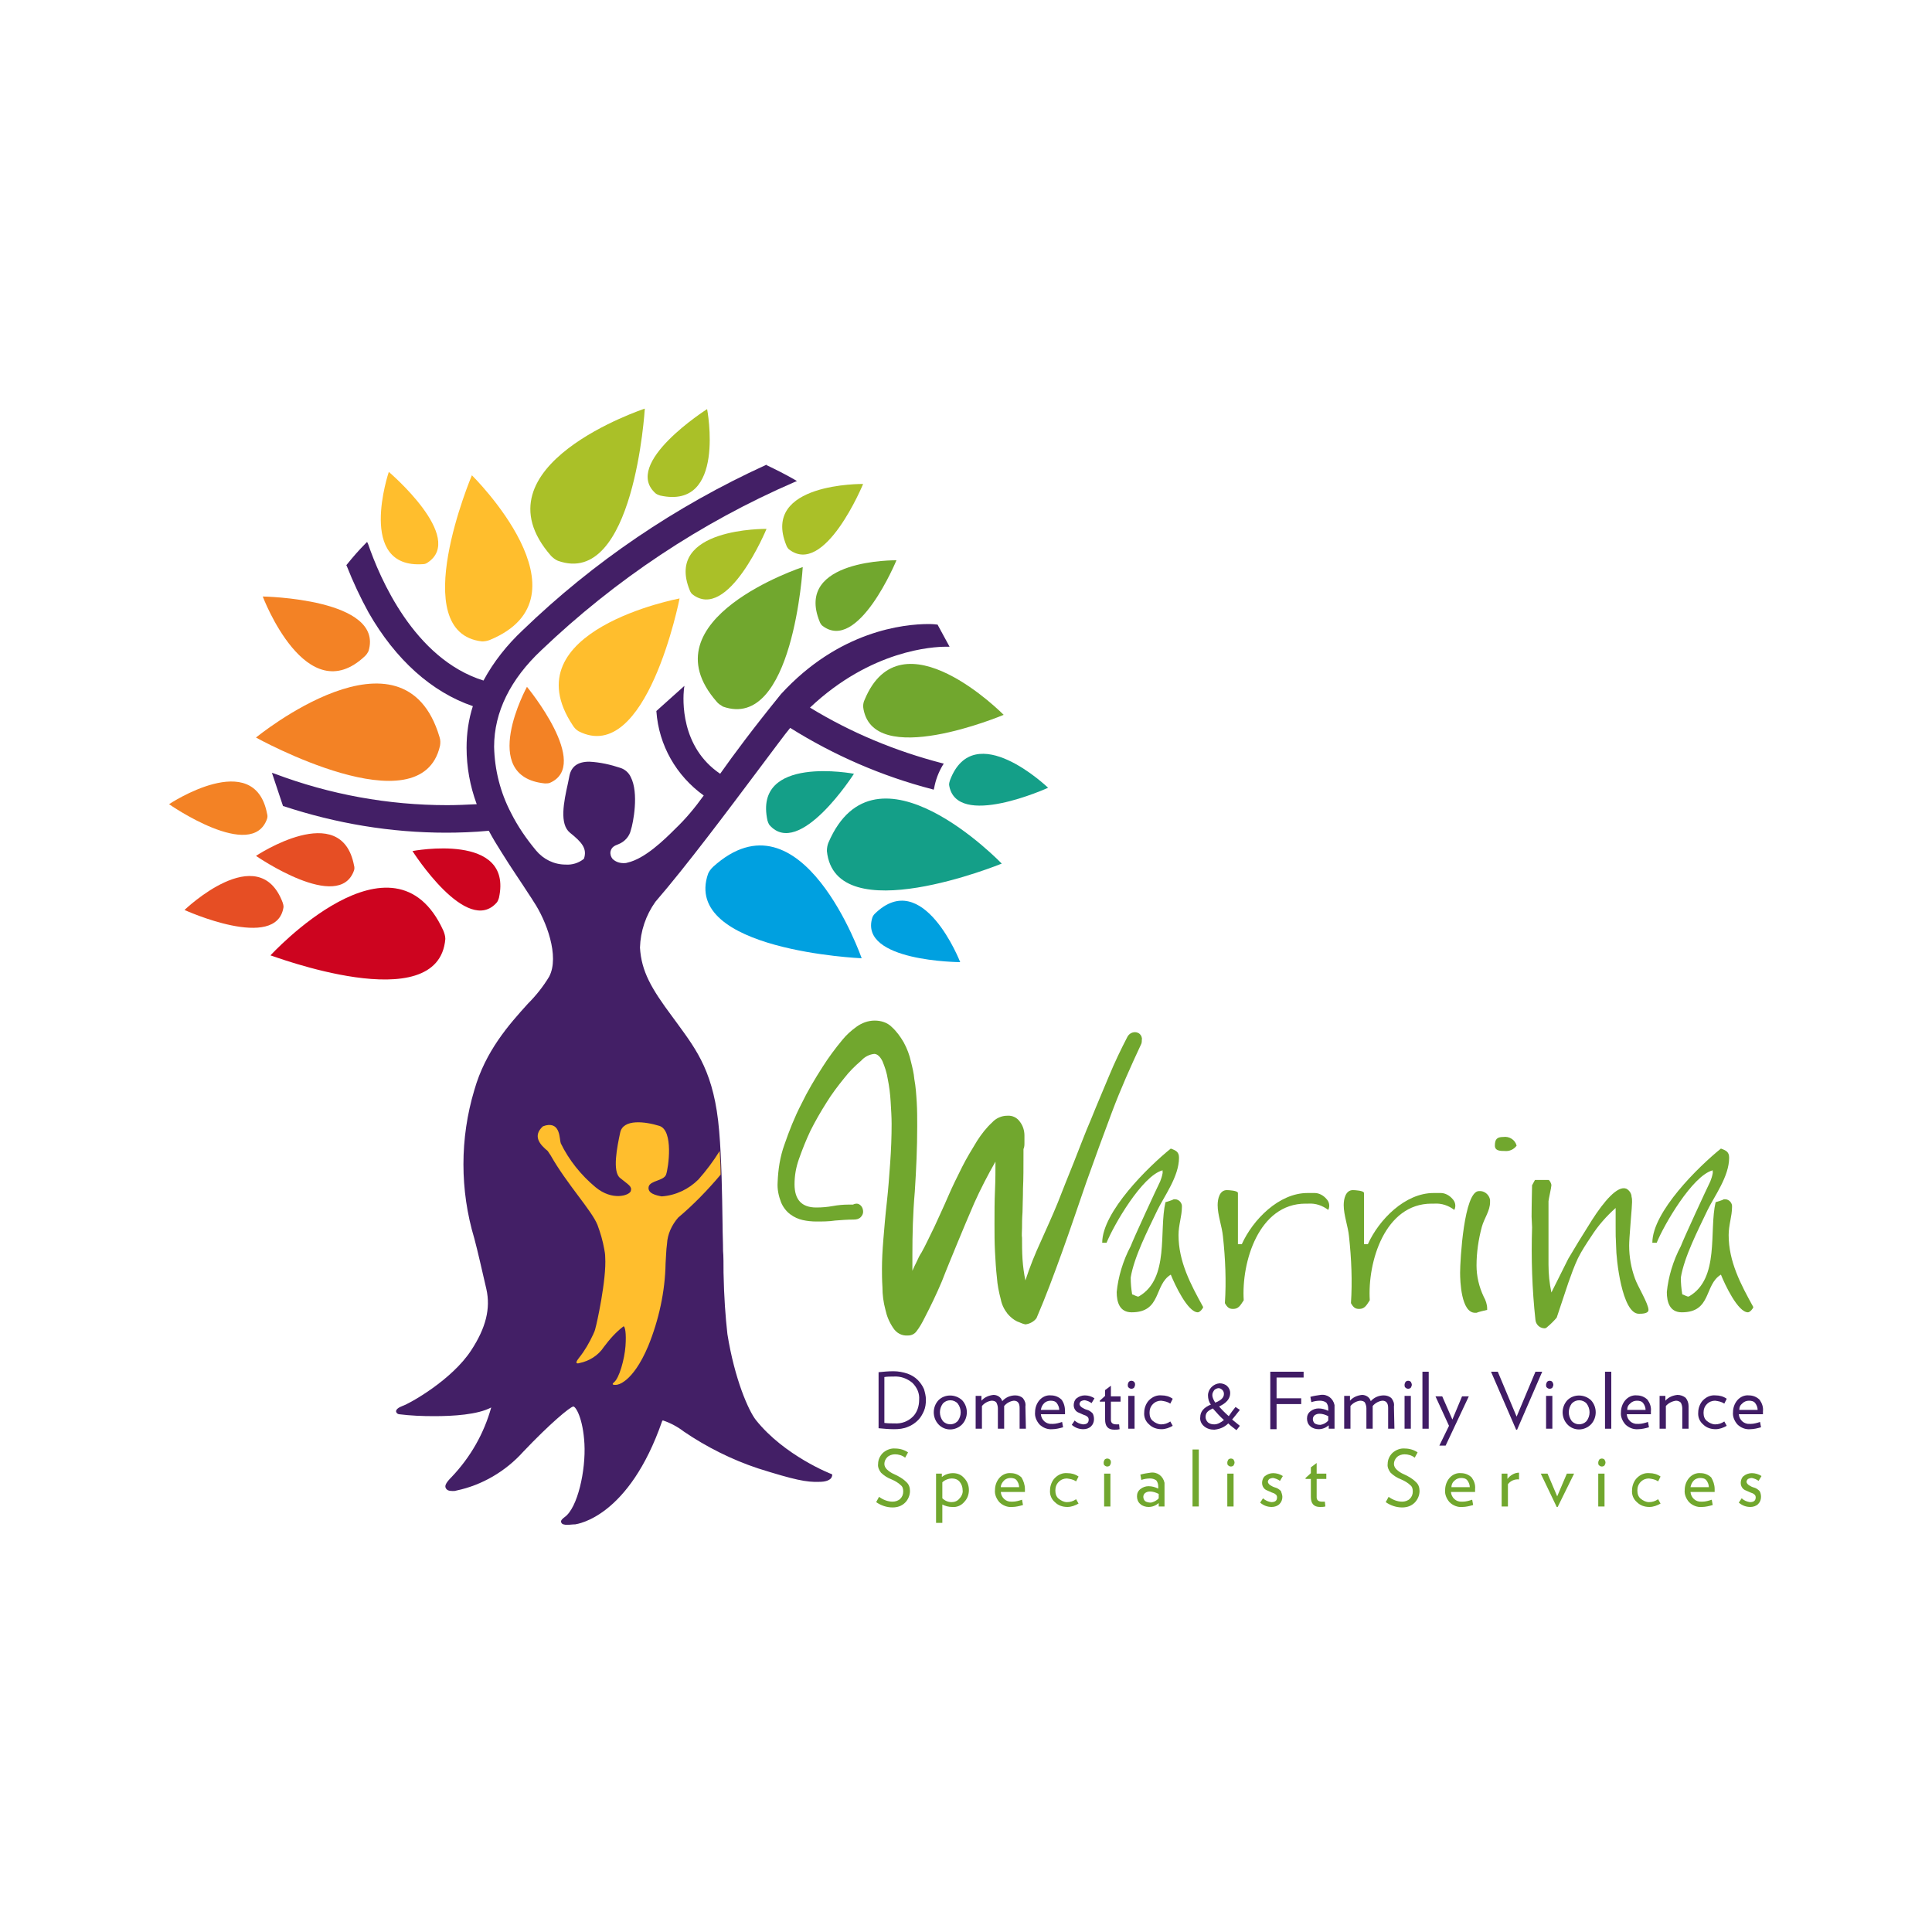 <?xml version="1.0" encoding="utf-8"?>
<!-- Generator: Adobe Illustrator 27.8.0, SVG Export Plug-In . SVG Version: 6.00 Build 0)  -->
<svg version="1.1" id="Layer_1" xmlns="http://www.w3.org/2000/svg" xmlns:xlink="http://www.w3.org/1999/xlink" x="0px" y="0px"
	 viewBox="0 0 400 400" style="enable-background:new 0 0 400 400;" xml:space="preserve">
<style type="text/css">
	.st0{fill:#71A72E;}
	.st1{fill:#401C65;}
	.st2{fill:#FFBE2D;}
	.st3{fill:#F38225;}
	.st4{fill:#149F88;}
	.st5{fill:#E64E24;}
	.st6{fill:#AAC028;}
	.st7{fill:#CD041F;}
	.st8{fill:#00A0E0;}
	.st9{fill:#431F66;}
</style>
<g>
	<g id="b">
		<path id="c" class="st0" d="M177.8,249.3c0.6,0.3,0.9,0.9,0.9,1.6c0,0.4-0.2,0.8-0.5,1.1c-0.4,0.4-0.9,0.5-1.5,0.5
			c-1.3,0-2.5,0.1-3.8,0.2c-1.3,0.2-2.6,0.2-3.9,0.2c-0.9,0-1.9-0.1-2.8-0.3c-0.9-0.2-1.8-0.6-2.6-1.2c-0.8-0.6-1.5-1.5-1.9-2.5
			c-0.5-1.3-0.8-2.7-0.7-4.1c0.1-2.7,0.5-5.3,1.4-7.8c1-2.9,2.1-5.7,3.5-8.4c1.3-2.7,2.8-5.2,4.4-7.7c1.2-1.9,2.6-3.8,4.1-5.6
			c0.8-1,1.8-1.9,2.9-2.7c1.1-0.8,2.4-1.3,3.8-1.3c1.3,0,2.6,0.4,3.5,1.3c1,0.9,1.8,2,2.5,3.2c0.7,1.3,1.2,2.6,1.5,4
			c0.3,1.2,0.6,2.4,0.7,3.6c0.3,1.6,0.4,3.2,0.5,4.8c0.1,1.6,0.1,3.3,0.1,5c0,4.4-0.2,8.9-0.5,13.5c-0.4,4.6-0.5,8.9-0.5,13v3.4
			c0.3-0.7,0.6-1.3,0.9-1.9c0.3-0.7,0.6-1.3,1-1.9c0.9-1.6,1.7-3.4,2.7-5.4c0.9-2,1.9-4.1,2.8-6.2c0.9-2.1,1.9-4.1,2.9-6.1
			c0.9-1.8,2-3.6,3.1-5.4c0.9-1.4,1.9-2.7,3.1-3.8c0.8-0.9,2-1.4,3.1-1.4c1.1-0.1,2.1,0.4,2.7,1.3c0.6,0.8,0.9,1.8,0.9,2.8v1.5
			c0,0.4,0,0.9-0.2,1.3v0.9c0,2.9,0,5.3-0.1,7.3c0,2-0.1,3.6-0.1,4.9c-0.1,1.3-0.1,2.4-0.1,3.2c0,0.8-0.1,1.5,0,2.1
			c0,1.4,0,2.8,0.1,4.4c0.1,1.5,0.3,3,0.6,4.4c0.9-2.8,2-5.5,3.2-8.1c1.2-2.7,2.4-5.3,3.5-8c1-2.6,2.1-5.3,3.3-8.3s2.3-6,3.6-9
			c1.2-3,2.5-6,3.7-8.9c1.2-2.9,2.5-5.6,3.8-8.1c0.3-0.6,0.9-1,1.6-1c0.4,0,0.8,0.2,1,0.4c0.3,0.3,0.5,0.8,0.4,1.2
			c0,0.3,0,0.5-0.1,0.8c-2.2,4.7-4.3,9.4-6.1,14.2c-1.8,4.8-3.6,9.7-5.3,14.5c-1.7,4.9-3.3,9.7-5,14.4c-1.7,4.7-3.4,9.3-5.3,13.7
			c-0.5,0.7-1.4,1.2-2.3,1.3c-0.6-0.1-1.1-0.4-1.7-0.6c-0.8-0.4-1.4-0.9-2-1.6c-0.7-0.9-1.2-1.9-1.4-3c-0.4-1.5-0.7-3-0.8-4.5
			c-0.2-1.7-0.3-3.5-0.4-5.4c-0.1-1.9-0.1-3.8-0.1-5.7c0-2.4,0-4.7,0.1-6.9s0.1-4.3,0.1-6c-1.6,2.8-3.1,5.7-4.4,8.6
			c-1.2,2.8-2.4,5.6-3.5,8.3c-1.1,2.7-2.2,5.3-3.2,7.9c-1.1,2.6-2.3,5.1-3.6,7.6c-0.5,1-1,1.9-1.7,2.8c-0.4,0.5-1,0.8-1.7,0.8
			c-1.3,0.1-2.4-0.5-3.1-1.6c-0.8-1.2-1.3-2.4-1.6-3.8c-0.4-1.5-0.6-3-0.6-4.6c-0.1-1.6-0.1-2.8-0.1-3.8c0-1.8,0.1-3.8,0.3-6.2
			s0.4-4.9,0.7-7.5c0.3-2.7,0.5-5.4,0.7-8.2c0.2-2.8,0.3-5.5,0.3-8.1c0-1.4-0.1-2.9-0.2-4.6c-0.1-1.7-0.3-3.2-0.6-4.7
			c-0.2-1.3-0.6-2.5-1.1-3.7c-0.5-1-1.1-1.5-1.7-1.5c-1,0.1-2,0.6-2.7,1.4c-1.3,1.1-2.5,2.3-3.5,3.6c-1.3,1.6-2.6,3.3-3.7,5.1
			c-1.2,1.9-2.3,3.8-3.3,5.8c-0.9,1.9-1.7,3.9-2.4,5.9c-0.6,1.7-0.9,3.4-0.9,5.2c0,3.2,1.5,4.8,4.5,4.8c1.2,0,2.3-0.1,3.4-0.3
			c1.1-0.2,2.2-0.3,3.2-0.3h1C177.2,249.1,177.6,249.2,177.8,249.3"/>
		<path id="d" class="st0" d="M234.1,258c0.5-1.4,5.4-12,6.1-13.4c0.2-0.5,0.4-1.1,0.5-1.7c0,0,0.1-0.1,0-0.1v-0.3
			c0-0.1,0-0.1,0-0.2c-4.2,1.1-10.1,11.3-11.6,15h-0.9c0-6.4,9.6-15.8,14.2-19.5c1.1,0.4,1.7,0.7,1.7,1.9c0,3.9-3.1,8-4.5,10.9
			c-1.9,4-4.8,9.6-5.5,13.9c0,1.2,0.1,2.3,0.3,3.5c0.3,0,1.1,0.6,1.4,0.4c6.4-3.7,4.1-13.6,5.5-19.5c0.3-0.1,1.4-0.4,1.7-0.6h0.3
			c0.8,0,1.5,0.8,1.4,1.6c0,0,0,0,0,0c0,1.9-0.7,3.7-0.7,5.8c0,5.5,2.5,10.2,5.1,14.9c0,0.3-0.7,1.1-1.1,1.1c-2.1,0-4.8-5.8-5.6-7.8
			c-3.5,2.1-1.9,7.8-8.1,7.8c-2.5,0-3.1-2.1-3.1-4.2C231.5,264.4,232.5,261,234.1,258"/>
		<path id="e" class="st0" d="M253.2,256c-0.2-2.1-1.1-4.4-1.1-6.5c0-1.3,0.4-3.1,1.9-3.1c0.4,0,2.3,0.1,2.3,0.6v10.6h0.8
			c2.3-5.1,7.7-10.6,13.6-10.6c0.1,0,0.6,0,1.5,0c0.9,0,1.8,0.5,2.4,1.2c0.6,0.6,0.8,1.5,0.4,2.3c-1.2-0.9-2.6-1.4-4.1-1.3h-0.6
			c-9.7,0-13.3,12.1-12.8,20c-0.7,1.1-1.1,1.8-2.2,1.8c-0.8,0-1.2-0.3-1.7-1.2C253.9,265.3,253.7,260.6,253.2,256"/>
		<path id="f" class="st0" d="M279.3,256c-0.2-2.1-1.1-4.4-1.1-6.5c0-1.3,0.4-3.1,1.9-3.1c0.4,0,2.3,0.1,2.3,0.6v10.6h0.8
			c2.3-5.1,7.7-10.6,13.6-10.6c0.1,0,0.6,0,1.5,0c0.9,0,1.8,0.5,2.4,1.2c0.6,0.6,0.8,1.5,0.4,2.3c-1.2-0.9-2.6-1.4-4.1-1.3h-0.6
			c-9.7,0-13.3,12.1-12.8,20c-0.7,1.1-1.1,1.8-2.2,1.8c-0.8,0-1.2-0.3-1.7-1.2C280,265.3,279.8,260.6,279.3,256"/>
		<path id="g" class="st0" d="M306.2,246.6c1.1-0.1,2.1,0.7,2.3,1.8c0,0.2,0,0.3,0,0.5c0,1.8-1.2,3.3-1.7,5.1
			c-0.7,2.6-1.1,5.3-1.1,8c0,2.2,0.5,4.4,1.5,6.5c0.4,0.7,0.7,1.6,0.7,2.4c0,0,0,0.2,0,0.3c-0.4,0.1-1.8,0.4-2.2,0.6h-0.3
			c-2.9,0-3.1-6.6-3.1-8.3C302.3,260.9,303.1,246.6,306.2,246.6 M311.2,235.4c1.3-0.2,2.5,0.6,2.8,1.8c-0.6,0.8-1.5,1.2-2.5,1.1
			c-0.8,0-2,0-2-1.1C309.5,235.9,309.9,235.4,311.2,235.4"/>
		<path id="h" class="st0" d="M317.1,251.9c0-2.7,0.1-6.1,0.1-6.5l0.6-1.1h2.8c0.2,0,0.6,0.7,0.6,1.1c0,0.4-0.6,3-0.6,3.3v1
			c0,1.2,0,2.8,0,4.4v7.7c0,2,0.2,3.9,0.6,5.8l3.5-7c0.4-0.7,1.1-1.8,2.1-3.5l2.8-4.5c2.5-3.9,5.3-7.2,7.1-6.5
			c0.6,0.3,1.1,1,1.1,1.7c0.1,0.3,0.1,0.7,0.1,1.1c0,0.4-0.1,1.8-0.3,4.2c-0.2,2.5-0.3,4-0.3,4.8c0,2.3,0.4,4.6,1.2,6.8
			c0.5,1.5,2.8,5.2,2.8,6.5c0,0.8-1.4,0.8-2,0.8c-3.5,0-4.7-11.4-4.7-13.9c-0.1-3.2-0.1-1-0.1-4.1c0-1.8,0-3.3,0-3.9
			c-1.9,1.7-3.6,3.6-5,5.8c-1,1.5-2,3-2.8,4.6c-0.8,1.7-1.4,3.4-2,5.1c-0.8,2.4-1.6,4.8-2.4,7.2c-0.6,0.7-1.2,1.3-1.8,1.8
			c-0.5,0.5-0.6,0.4-0.9,0.4c-0.9-0.1-1.6-0.8-1.7-1.7c-0.7-6.4-0.9-12.8-0.7-19.2L317.1,251.9L317.1,251.9L317.1,251.9z"/>
		<path id="i" class="st0" d="M348,258c0.5-1.4,5.4-12,6.1-13.4c0.2-0.5,0.4-1.1,0.5-1.7c0,0,0.1-0.1,0-0.1v-0.3c0-0.1,0-0.1,0-0.2
			c-4.2,1.1-10.1,11.3-11.6,15h-0.9c0-6.4,9.6-15.8,14.2-19.5c1.1,0.4,1.7,0.7,1.7,1.9c0,3.9-3.1,8-4.5,10.9
			c-1.9,4-4.8,9.6-5.5,13.9c0,1.2,0.1,2.3,0.3,3.5c0.3,0,1.1,0.6,1.4,0.4c6.4-3.7,4.1-13.6,5.5-19.5c0.3-0.1,1.4-0.4,1.7-0.6h0.3
			c0.8,0,1.5,0.8,1.4,1.6c0,0,0,0,0,0c0,1.9-0.7,3.7-0.7,5.8c0,5.5,2.5,10.2,5.1,14.9c0,0.3-0.7,1.1-1.1,1.1c-2.1,0-4.8-5.8-5.6-7.8
			c-3.5,2.1-1.9,7.8-8.1,7.8c-2.5,0-3.1-2.1-3.1-4.2C345.4,264.4,346.4,261,348,258"/>
		<g id="j">
			<path id="k" class="st1" d="M191.7,289.8c0,0.8-0.1,1.6-0.4,2.3c-0.3,0.7-0.7,1.4-1.2,1.9c-0.6,0.6-1.3,1.1-2.1,1.4
				c-0.9,0.4-1.9,0.5-2.9,0.5c-1.1,0-2.1-0.1-3.2-0.2v-11.6c1-0.1,2-0.2,3.1-0.2c1,0,2,0.2,2.9,0.5c0.8,0.3,1.5,0.7,2.1,1.3
				c0.5,0.5,1,1.2,1.3,1.9C191.5,288.3,191.7,289,191.7,289.8 M190.3,289.8c0.1-1.3-0.4-2.5-1.4-3.5c-1.1-0.9-2.4-1.4-3.9-1.3
				c-0.6,0-1.3,0-1.9,0.1v9.5c0.7,0.1,1.4,0.1,2.1,0.1c1.4,0.1,2.8-0.4,3.8-1.4C189.9,292.4,190.3,291.1,190.3,289.8"/>
			<path id="l" class="st1" d="M199.2,289.9c1.3,1.4,1.3,3.6,0,5c-1.4,1.4-3.6,1.4-4.9,0c-1.3-1.4-1.3-3.6,0-5
				C195.6,288.6,197.8,288.6,199.2,289.9 M198.3,294.2c0.8-1.1,0.8-2.5,0-3.6c-0.8-0.9-2.2-0.9-3-0.1c0,0-0.1,0.1-0.1,0.1
				c-0.8,1.1-0.8,2.5,0,3.6c0.8,0.9,2.2,0.9,3,0.1C198.2,294.3,198.2,294.3,198.3,294.2"/>
			<path id="m" class="st1" d="M212.4,295.8h-1.3v-4.3c0-1-0.4-1.5-1.2-1.5c-0.8,0.1-1.5,0.5-2,1.1v4.7h-1.3v-4.2
				c0-0.4-0.1-0.8-0.3-1.2c-0.2-0.3-0.6-0.4-1-0.4c-0.8,0.1-1.5,0.5-2,1.1v4.7h-1.3v-6.8h1.2v1c0.6-0.7,1.5-1.1,2.5-1.2
				c0.8,0,1.6,0.5,1.8,1.3c0.7-0.8,1.7-1.2,2.7-1.2c0.6,0,1.2,0.2,1.6,0.6c0.4,0.5,0.6,1.1,0.5,1.7L212.4,295.8
				C212.4,295.8,212.4,295.8,212.4,295.8z"/>
			<path id="n" class="st1" d="M220.5,292.2c0,0.2,0,0.4,0,0.6h-5c0.1,1.2,1.1,2.1,2.3,2c0.1,0,0.1,0,0.2,0c0.6,0,1.3-0.2,1.9-0.4
				l0.2,1.1c-0.7,0.2-1.5,0.4-2.2,0.4c-1,0.1-2-0.3-2.7-1c-0.6-0.7-1-1.6-0.9-2.5c0-0.9,0.3-1.8,0.9-2.5c0.6-0.7,1.5-1.1,2.4-1
				c0.8,0,1.6,0.3,2.2,0.9C220.3,290.5,220.5,291.3,220.5,292.2 M215.5,291.9h3.8c0-0.5-0.2-1-0.5-1.4c-0.3-0.4-0.8-0.5-1.3-0.5
				c-0.5,0-1,0.2-1.3,0.5C215.8,290.9,215.6,291.3,215.5,291.9"/>
			<path id="o" class="st1" d="M226.5,293.8c0,0.6-0.2,1.1-0.6,1.5c-0.4,0.4-1,0.6-1.6,0.6c-0.9,0-1.7-0.3-2.4-0.9l0.6-0.9
				c0.5,0.5,1.1,0.7,1.7,0.8c0.8,0,1.2-0.3,1.2-1c0-0.2-0.1-0.5-0.3-0.6c-0.2-0.2-0.5-0.3-0.8-0.4c-0.3-0.1-0.6-0.3-0.9-0.4
				c-0.3-0.1-0.6-0.3-0.8-0.6c-0.2-0.3-0.3-0.6-0.3-1c0-0.5,0.2-1.1,0.6-1.4c0.5-0.4,1.1-0.6,1.7-0.6c0.7,0,1.4,0.2,2,0.6l-0.6,1
				c-0.4-0.3-0.9-0.5-1.4-0.6c-0.3,0-0.6,0.1-0.8,0.2c-0.2,0.2-0.3,0.4-0.3,0.6c0,0.2,0.2,0.5,0.5,0.7c0.3,0.2,0.7,0.4,1.1,0.5
				c0.4,0.1,0.8,0.4,1.1,0.7C226.4,292.9,226.5,293.4,226.5,293.8"/>
			<path id="p" class="st1" d="M232,290.2h-2v3.8c0,0.6,0.4,0.9,1.1,0.9c0.2,0,0.4,0,0.6,0l0.1,1c-0.4,0.1-0.7,0.1-1.1,0.1
				c-1.3,0-1.9-0.7-1.9-2.1v-3.7h-1.1V290l1.1-1v-1.2l1.2-0.9v2.2h2C232,289.1,232,290.2,232,290.2C232,290.2,232,290.2,232,290.2z"
				/>
			<path id="q" class="st1" d="M235,286.7c0,0.2-0.1,0.4-0.2,0.6c-0.3,0.3-0.8,0.3-1.1,0c0,0,0,0,0,0c-0.2-0.1-0.2-0.4-0.2-0.6
				c0-0.2,0.1-0.4,0.2-0.6c0.3-0.3,0.8-0.3,1.1,0c0,0,0,0,0,0C235,286.3,235,286.5,235,286.7 M234.9,295.8h-1.3v-6.8h1.3V295.8z"/>
			<path id="r" class="st1" d="M242.8,295.2c-0.7,0.4-1.5,0.7-2.3,0.7c-1,0-1.9-0.3-2.6-1c-0.7-0.6-1.1-1.5-1-2.5
				c0-0.9,0.4-1.9,1-2.5c0.7-0.7,1.6-1.1,2.6-1c0.8,0,1.6,0.2,2.3,0.7l-0.5,1c-0.6-0.4-1.2-0.5-1.9-0.6c-0.6,0-1.2,0.2-1.7,0.7
				c-0.5,0.5-0.7,1.1-0.7,1.8c0,0.7,0.2,1.3,0.7,1.7c0.5,0.4,1.1,0.7,1.7,0.7c0.7,0,1.3-0.2,1.9-0.6L242.8,295.2L242.8,295.2
				L242.8,295.2z"/>
			<path id="s" class="st1" d="M255.8,291.3l0.9,0.6c-0.6,0.8-1.2,1.5-1.6,2c0.6,0.5,1.1,0.9,1.6,1.3l-0.7,0.9
				c-0.5-0.4-1.1-0.8-1.7-1.4c-0.8,0.8-1.8,1.2-2.9,1.3c-0.8,0-1.5-0.2-2.1-0.7c-0.6-0.5-0.9-1.2-0.8-1.9c0-1.1,0.7-2,2.2-2.6
				c-0.4-0.5-0.6-1.2-0.6-1.9c0-1.3,1.1-2.4,2.4-2.5c0.6,0,1.2,0.2,1.6,0.6c0.4,0.4,0.6,0.9,0.6,1.4c0,1.2-0.8,2.1-2.3,2.8
				c0.6,0.7,1.3,1.4,2,2C254.8,292.6,255.3,291.9,255.8,291.3 M253.4,294c-0.8-0.7-1.6-1.6-2.3-2.4c-0.4,0.2-0.8,0.4-1.1,0.7
				c-0.3,0.3-0.4,0.7-0.4,1.1c0,0.4,0.2,0.8,0.5,1.1c0.4,0.3,0.8,0.4,1.3,0.4C252.1,294.9,252.8,294.5,253.4,294 M253.4,288.6
				c0-0.3-0.1-0.6-0.3-0.8c-0.2-0.2-0.5-0.4-0.8-0.4c-0.3,0-0.7,0.2-0.9,0.4c-0.2,0.3-0.4,0.6-0.4,1c0,0.6,0.3,1.1,0.6,1.6
				C252.9,289.9,253.4,289.3,253.4,288.6"/>
			<path id="t" class="st1" d="M269.9,285.2h-5.6v4.3h5.1v1.2h-5.1v5.2H263V284h6.9L269.9,285.2L269.9,285.2z"/>
			<path id="u" class="st1" d="M276.3,295.8h-1.2v-0.7c-0.6,0.5-1.3,0.8-2.1,0.8c-0.6,0-1.3-0.2-1.7-0.6c-0.5-0.4-0.7-1-0.7-1.6
				c0-0.6,0.2-1.1,0.7-1.5c0.5-0.4,1.1-0.6,1.7-0.6c0.7,0,1.4,0.2,2,0.5v-0.4c0-0.5-0.1-0.9-0.4-1.3c-0.4-0.3-0.9-0.4-1.3-0.4
				c-0.6,0-1.2,0.1-1.8,0.3l-0.2-1.1c0.7-0.2,1.4-0.3,2.1-0.4c1.4-0.2,2.6,0.7,2.9,2.1c0,0.3,0,0.5,0,0.8L276.3,295.8L276.3,295.8
				C276.3,295.8,276.3,295.8,276.3,295.8z M275,294.1v-0.9c-0.6-0.3-1.2-0.5-1.8-0.5c-0.4,0-0.7,0.1-1,0.3c-0.5,0.4-0.5,1.1-0.1,1.6
				c0,0,0.1,0.1,0.1,0.1c0.3,0.2,0.7,0.3,1.2,0.3C274,294.9,274.6,294.6,275,294.1"/>
			<path id="v" class="st1" d="M288.7,295.8h-1.3v-4.3c0-1-0.4-1.5-1.2-1.5c-0.8,0.1-1.5,0.5-2,1.1v4.7h-1.3v-4.2
				c0-0.4-0.1-0.8-0.3-1.2c-0.2-0.3-0.6-0.4-1-0.4c-0.8,0.1-1.5,0.5-2,1.1v4.7h-1.3v-6.8h1.2v1c0.6-0.7,1.5-1.1,2.5-1.2
				c0.8,0,1.6,0.5,1.8,1.3c0.7-0.8,1.7-1.2,2.7-1.2c0.6,0,1.2,0.2,1.6,0.6c0.4,0.5,0.6,1.1,0.5,1.7L288.7,295.8L288.7,295.8z"/>
			<path id="w" class="st1" d="M292.3,286.7c0,0.2-0.1,0.4-0.2,0.6c-0.3,0.3-0.8,0.3-1.1,0c0,0,0,0,0,0c-0.2-0.1-0.2-0.4-0.2-0.6
				c0-0.2,0.1-0.4,0.2-0.6c0.3-0.3,0.8-0.3,1.1,0c0,0,0,0,0,0C292.2,286.3,292.3,286.5,292.3,286.7 M292.1,295.8h-1.3v-6.8h1.3
				V295.8z"/>
			<rect id="x" x="294.5" y="284" class="st1" width="1.3" height="11.8"/>
			<path id="y" class="st1" d="M304.1,289.1l-4.8,10.2H298l2-4.1l-2.8-6.1h1.4l2.1,4.8l2-4.8C302.7,289.1,304.1,289.1,304.1,289.1
				L304.1,289.1L304.1,289.1z"/>
			<path id="z" class="st1" d="M319.3,284l-5.2,12h-0.2l-5.2-12h1.4l3.9,9.3l3.9-9.3H319.3z"/>
			<path id="aa" class="st1" d="M321.6,286.7c0,0.2-0.1,0.4-0.2,0.6c-0.3,0.3-0.8,0.3-1.1,0c0,0,0,0,0,0c-0.2-0.1-0.2-0.4-0.2-0.6
				c0-0.2,0.1-0.4,0.2-0.6c0.3-0.3,0.8-0.3,1.1,0c0,0,0,0,0,0C321.5,286.3,321.6,286.5,321.6,286.7 M321.4,295.8h-1.3v-6.8h1.3
				V295.8z"/>
			<path id="ab" class="st1" d="M329.4,289.9c1.3,1.4,1.3,3.6,0,5c-1.4,1.4-3.6,1.4-4.9,0c-1.3-1.4-1.3-3.6,0-5
				C325.8,288.6,328,288.6,329.4,289.9 M328.5,294.2c0.8-1.1,0.8-2.5,0-3.6c-0.8-0.9-2.2-0.9-3-0.1c0,0-0.1,0.1-0.1,0.1
				c-0.8,1.1-0.8,2.5,0,3.6c0.8,0.9,2.2,0.9,3,0.1C328.4,294.3,328.4,294.3,328.5,294.2"/>
			<rect id="ac" x="332.3" y="284" class="st1" width="1.3" height="11.8"/>
			<path id="ad" class="st1" d="M341.8,292.2c0,0.2,0,0.4,0,0.6h-5c0.1,1.2,1.1,2.1,2.3,2c0.1,0,0.1,0,0.2,0c0.6,0,1.3-0.2,1.9-0.4
				l0.2,1.1c-0.7,0.2-1.5,0.4-2.2,0.4c-1,0.1-2-0.3-2.7-1c-0.6-0.7-1-1.6-0.9-2.5c0-0.9,0.3-1.8,0.9-2.5c0.6-0.7,1.5-1.1,2.4-1
				c0.8,0,1.6,0.3,2.2,0.9C341.6,290.5,341.9,291.3,341.8,292.2 M336.9,291.9h3.8c0-0.5-0.2-1-0.5-1.4c-0.3-0.4-0.8-0.5-1.3-0.5
				c-0.5,0-1,0.2-1.3,0.5C337.1,290.9,336.9,291.3,336.9,291.9"/>
			<path id="ae" class="st1" d="M349.6,295.8h-1.3v-4.2c0-0.4-0.1-0.8-0.3-1.2c-0.3-0.3-0.7-0.4-1-0.4c-0.8,0.1-1.6,0.5-2.1,1.1v4.7
				h-1.3v-6.8h1.2v1c0.6-0.7,1.5-1.1,2.5-1.2c0.6,0,1.2,0.2,1.7,0.6c0.4,0.5,0.6,1.1,0.6,1.7C349.6,291.2,349.6,295.8,349.6,295.8
				L349.6,295.8L349.6,295.8z"/>
			<path id="af" class="st1" d="M357.5,295.2c-0.7,0.4-1.5,0.7-2.3,0.7c-1,0-1.9-0.3-2.6-1c-0.7-0.6-1.1-1.5-1-2.5
				c0-0.9,0.4-1.9,1-2.5c0.7-0.7,1.6-1.1,2.6-1c0.8,0,1.6,0.2,2.3,0.7l-0.5,1c-0.6-0.4-1.2-0.5-1.9-0.6c-0.6,0-1.2,0.2-1.7,0.7
				c-0.5,0.5-0.7,1.1-0.7,1.8c0,0.7,0.2,1.3,0.7,1.7c0.5,0.4,1.1,0.7,1.7,0.7c0.7,0,1.3-0.2,1.9-0.6L357.5,295.2L357.5,295.2z"/>
			<path id="ag" class="st1" d="M365,292.2c0,0.2,0,0.4,0,0.6h-5c0.1,1.2,1.1,2.1,2.3,2c0.1,0,0.1,0,0.2,0c0.6,0,1.3-0.2,1.9-0.4
				l0.2,1.1c-0.7,0.2-1.5,0.4-2.2,0.4c-1,0.1-2-0.3-2.7-1c-0.6-0.7-1-1.6-0.9-2.5c0-0.9,0.3-1.8,0.9-2.5c0.6-0.7,1.5-1.1,2.4-1
				c0.8,0,1.6,0.3,2.2,0.9C364.8,290.5,365.1,291.3,365,292.2 M360.1,291.9h3.8c0-0.5-0.2-1-0.5-1.4c-0.3-0.4-0.8-0.5-1.3-0.5
				c-0.5,0-1,0.2-1.3,0.5C360.3,290.9,360.1,291.3,360.1,291.9"/>
			<path id="ah" class="st0" d="M188.4,308.7c0,0.9-0.4,1.8-1,2.4c-0.7,0.7-1.6,1-2.6,1c-1.2,0-2.4-0.4-3.4-1.1l0.6-1.1
				c0.8,0.6,1.8,1,2.8,1c0.6,0,1.2-0.2,1.6-0.6c0.4-0.4,0.6-0.9,0.6-1.5c0-0.5-0.1-1-0.5-1.3c-0.5-0.5-1.2-0.9-1.9-1.2
				c-0.8-0.3-1.6-0.8-2.2-1.4c-0.4-0.5-0.7-1.2-0.6-1.8c0-0.9,0.4-1.7,1-2.3c0.7-0.6,1.6-1,2.6-0.9c0.9,0,1.9,0.3,2.6,0.8l-0.6,1.1
				c-0.6-0.5-1.4-0.7-2.1-0.7c-0.6,0-1.2,0.2-1.6,0.6c-0.4,0.4-0.6,0.9-0.6,1.4c0,0.4,0.2,0.8,0.5,1.1c0.4,0.4,1,0.8,1.5,1
				c0.9,0.4,1.8,0.9,2.5,1.6C188.2,307.3,188.4,308,188.4,308.7"/>
			<path id="ai" class="st0" d="M200.6,308.5c0,0.9-0.3,1.8-1,2.5c-0.6,0.7-1.5,1.1-2.5,1c-0.7,0-1.4-0.2-2-0.5v3.8h-1.3v-10.2h1.2
				v0.7c0.6-0.5,1.4-0.8,2.3-0.8c0.9,0,1.7,0.3,2.3,1C200.3,306.7,200.6,307.6,200.6,308.5 M199.3,308.5c0-0.6-0.2-1.2-0.6-1.7
				c-0.4-0.5-1-0.7-1.6-0.7c-0.7,0-1.5,0.3-2,0.8v3.3c0.5,0.5,1.2,0.8,1.9,0.8c0.6,0,1.2-0.2,1.6-0.7
				C199.1,309.8,199.4,309.1,199.3,308.5"/>
			<path id="aj" class="st0" d="M212.2,308.3c0,0.2,0,0.4,0,0.6h-5c0.1,1.2,1.1,2.1,2.3,2c0.1,0,0.1,0,0.2,0c0.6,0,1.3-0.2,1.9-0.4
				l0.2,1.1c-0.7,0.2-1.5,0.4-2.2,0.4c-1,0.1-2-0.3-2.7-1c-0.6-0.7-1-1.6-0.9-2.5c0-0.9,0.3-1.8,0.9-2.5c0.6-0.7,1.5-1.1,2.4-1
				c0.8,0,1.6,0.3,2.2,0.9C211.9,306.6,212.2,307.4,212.2,308.3 M207.2,307.9h3.8c0-0.5-0.2-1-0.5-1.4c-0.3-0.4-0.8-0.5-1.3-0.5
				c-0.5,0-1,0.2-1.3,0.5C207.5,306.9,207.2,307.4,207.2,307.9"/>
			<path id="ak" class="st0" d="M223.3,311.3c-0.7,0.4-1.5,0.7-2.3,0.7c-1,0-1.9-0.3-2.6-1c-0.7-0.6-1.1-1.5-1-2.5
				c0-0.9,0.4-1.9,1-2.5c0.7-0.7,1.6-1.1,2.6-1c0.8,0,1.6,0.2,2.3,0.7l-0.5,1c-0.6-0.4-1.2-0.5-1.9-0.6c-0.6,0-1.2,0.2-1.7,0.7
				c-0.5,0.5-0.7,1.1-0.7,1.8c0,0.7,0.2,1.3,0.7,1.7c0.5,0.4,1.1,0.7,1.7,0.7c0.7,0,1.3-0.2,1.9-0.6L223.3,311.3L223.3,311.3
				L223.3,311.3z"/>
			<path id="al" class="st0" d="M230,302.8c0,0.2-0.1,0.4-0.2,0.6c-0.3,0.3-0.8,0.3-1.1,0c0,0,0,0,0,0c-0.2-0.1-0.2-0.4-0.2-0.6
				c0-0.2,0.1-0.4,0.2-0.6c0.3-0.3,0.8-0.3,1.1,0c0,0,0,0,0,0C230,302.4,230,302.6,230,302.8 M229.9,311.9h-1.3v-6.8h1.3
				C229.9,305.1,229.9,311.9,229.9,311.9z"/>
			<path id="am" class="st0" d="M241.1,311.9h-1.2v-0.7c-0.6,0.5-1.3,0.8-2.1,0.8c-0.6,0-1.3-0.2-1.7-0.6c-0.5-0.4-0.7-1-0.7-1.6
				c0-0.6,0.2-1.1,0.7-1.5c0.5-0.4,1.1-0.6,1.7-0.6c0.7,0,1.4,0.2,2,0.5v-0.4c0-0.5-0.1-0.9-0.4-1.3c-0.4-0.3-0.9-0.4-1.3-0.4
				c-0.6,0-1.2,0.1-1.8,0.3l-0.2-1.1c0.7-0.2,1.4-0.3,2.1-0.4c1.4-0.2,2.6,0.7,2.9,2.1c0,0.3,0,0.5,0,0.8V311.9L241.1,311.9
				L241.1,311.9L241.1,311.9z M239.9,310.2v-0.9c-0.6-0.3-1.2-0.5-1.8-0.5c-0.4,0-0.7,0.1-1,0.3c-0.5,0.4-0.5,1.1-0.1,1.6
				c0,0,0.1,0.1,0.1,0.1c0.3,0.2,0.7,0.3,1.2,0.3C238.8,311,239.5,310.7,239.9,310.2"/>
			<rect id="an" x="246.9" y="300.1" class="st0" width="1.3" height="11.8"/>
			<path id="ao" class="st0" d="M255.6,302.8c0,0.2-0.1,0.4-0.2,0.6c-0.3,0.3-0.8,0.3-1.1,0c0,0,0,0,0,0c-0.2-0.1-0.2-0.4-0.2-0.6
				c0-0.2,0.1-0.4,0.2-0.6c0.3-0.3,0.8-0.3,1.1,0c0,0,0,0,0,0C255.5,302.4,255.6,302.6,255.6,302.8 M255.4,311.9h-1.3v-6.8h1.3
				C255.4,305.1,255.4,311.9,255.4,311.9z"/>
			<path id="ap" class="st0" d="M265.5,309.9c0,0.6-0.2,1.1-0.6,1.5c-0.4,0.4-1,0.6-1.6,0.6c-0.9,0-1.7-0.3-2.4-0.9l0.6-0.9
				c0.5,0.5,1.1,0.7,1.7,0.8c0.8,0,1.2-0.3,1.2-1c0-0.2-0.1-0.5-0.3-0.6c-0.2-0.2-0.5-0.3-0.8-0.4c-0.3-0.1-0.6-0.3-0.9-0.4
				c-0.3-0.1-0.6-0.3-0.8-0.6c-0.2-0.3-0.3-0.6-0.3-1c0-0.5,0.2-1.1,0.6-1.4c0.5-0.4,1.1-0.6,1.7-0.6c0.7,0,1.4,0.2,2,0.6l-0.6,1
				c-0.4-0.3-0.9-0.5-1.4-0.6c-0.3,0-0.6,0.1-0.8,0.2c-0.2,0.2-0.3,0.4-0.3,0.6c0,0.2,0.2,0.5,0.5,0.7c0.3,0.2,0.7,0.4,1.1,0.5
				c0.4,0.1,0.8,0.4,1.1,0.7C265.3,309,265.5,309.5,265.5,309.9"/>
			<path id="aq" class="st0" d="M274.6,306.2h-2v3.8c0,0.6,0.4,0.9,1.1,0.9c0.2,0,0.4,0,0.6,0l0.1,1c-0.4,0.1-0.7,0.1-1.1,0.1
				c-1.3,0-1.9-0.7-1.9-2.1v-3.7h-1.1v-0.2l1.1-1v-1.2l1.2-0.9v2.2h2L274.6,306.2z"/>
			<path id="ar" class="st0" d="M293.9,308.7c0,0.9-0.4,1.8-1,2.4c-0.7,0.7-1.6,1-2.6,1c-1.2,0-2.4-0.4-3.4-1.1l0.6-1.1
				c0.8,0.6,1.8,1,2.8,1c0.6,0,1.2-0.2,1.6-0.6c0.4-0.4,0.6-0.9,0.6-1.5c0-0.5-0.1-1-0.5-1.3c-0.5-0.5-1.2-0.9-1.9-1.2
				c-0.8-0.3-1.6-0.8-2.2-1.4c-0.4-0.5-0.7-1.2-0.6-1.8c0-0.9,0.4-1.7,1-2.3c0.7-0.6,1.6-1,2.6-0.9c0.9,0,1.9,0.3,2.6,0.8l-0.6,1.1
				c-0.6-0.5-1.4-0.7-2.1-0.7c-0.6,0-1.2,0.2-1.6,0.6c-0.4,0.4-0.6,0.9-0.6,1.4c0,0.4,0.2,0.8,0.5,1.1c0.4,0.4,1,0.8,1.5,1
				c0.9,0.4,1.8,0.9,2.5,1.6C293.7,307.3,293.9,308,293.9,308.7"/>
			<path id="as" class="st0" d="M305.4,308.3c0,0.2,0,0.4,0,0.6h-5c0.1,1.2,1.1,2.1,2.3,2c0.1,0,0.1,0,0.2,0c0.6,0,1.3-0.2,1.9-0.4
				l0.2,1.1c-0.7,0.2-1.5,0.4-2.2,0.4c-1,0.1-2-0.3-2.7-1c-0.6-0.7-1-1.6-0.9-2.5c0-0.9,0.3-1.8,0.9-2.5c0.6-0.7,1.5-1.1,2.4-1
				c0.8,0,1.6,0.3,2.2,0.9C305.2,306.6,305.5,307.4,305.4,308.3 M300.5,307.9h3.8c0-0.5-0.2-1-0.5-1.4c-0.3-0.4-0.8-0.5-1.3-0.5
				c-0.5,0-1,0.2-1.3,0.5C300.7,306.9,300.5,307.4,300.5,307.9"/>
			<path id="at" class="st0" d="M314.5,306.3c-0.9-0.1-1.8,0.3-2.3,1v4.6h-1.3v-6.8h1.2v1.1c0.6-0.8,1.5-1.3,2.4-1.3L314.5,306.3
				L314.5,306.3z"/>
			<path id="au" class="st0" d="M325.9,305.1l-3.4,6.9h-0.2l-3.3-6.9h1.4l2,4.7l2-4.7H325.9L325.9,305.1z"/>
			<path id="av" class="st0" d="M332.4,302.8c0,0.2-0.1,0.4-0.2,0.6c-0.3,0.3-0.8,0.3-1.1,0c0,0,0,0,0,0c-0.2-0.1-0.2-0.4-0.2-0.6
				c0-0.2,0.1-0.4,0.2-0.6c0.3-0.3,0.8-0.3,1.1,0c0,0,0,0,0,0C332.3,302.4,332.4,302.6,332.4,302.8 M332.2,311.9h-1.3v-6.8h1.3
				C332.2,305.1,332.2,311.9,332.2,311.9z"/>
			<path id="aw" class="st0" d="M343.8,311.3c-0.7,0.4-1.5,0.7-2.3,0.7c-1,0-1.9-0.3-2.6-1c-0.7-0.6-1.1-1.5-1-2.5
				c0-0.9,0.4-1.9,1-2.5c0.7-0.7,1.6-1.1,2.6-1c0.8,0,1.6,0.2,2.3,0.7l-0.5,1c-0.6-0.4-1.2-0.5-1.9-0.6c-0.6,0-1.2,0.2-1.7,0.7
				c-0.5,0.5-0.7,1.1-0.7,1.8c0,0.7,0.2,1.3,0.7,1.7c0.5,0.4,1.1,0.7,1.7,0.7c0.7,0,1.3-0.2,1.9-0.6L343.8,311.3L343.8,311.3z"/>
			<path id="ax" class="st0" d="M355,308.3c0,0.2,0,0.4,0,0.6h-5c0.1,1.2,1.1,2.1,2.3,2c0.1,0,0.1,0,0.2,0c0.6,0,1.3-0.2,1.9-0.4
				l0.2,1.1c-0.7,0.2-1.5,0.4-2.2,0.4c-1,0.1-2-0.3-2.7-1c-0.6-0.7-1-1.6-0.9-2.5c0-0.9,0.3-1.8,0.9-2.5c0.6-0.7,1.5-1.1,2.4-1
				c0.8,0,1.6,0.3,2.2,0.9C354.7,306.6,355,307.4,355,308.3 M350,307.9h3.8c0-0.5-0.2-1-0.5-1.4c-0.3-0.4-0.8-0.5-1.3-0.5
				c-0.5,0-1,0.2-1.3,0.5C350.3,306.9,350.1,307.4,350,307.9"/>
			<path id="ay" class="st0" d="M364.6,309.9c0,0.6-0.2,1.1-0.6,1.5c-0.4,0.4-1,0.6-1.6,0.6c-0.9,0-1.7-0.3-2.4-0.9l0.6-0.9
				c0.5,0.5,1.1,0.7,1.7,0.8c0.8,0,1.2-0.3,1.2-1c0-0.2-0.1-0.5-0.3-0.6c-0.2-0.2-0.5-0.3-0.8-0.4c-0.3-0.1-0.6-0.3-0.9-0.4
				c-0.3-0.1-0.6-0.3-0.8-0.6c-0.2-0.3-0.3-0.6-0.3-1c0-0.5,0.2-1.1,0.6-1.4c0.5-0.4,1.1-0.6,1.7-0.6c0.7,0,1.4,0.2,2,0.6l-0.6,1
				c-0.4-0.3-0.9-0.5-1.4-0.6c-0.3,0-0.6,0.1-0.8,0.2c-0.2,0.2-0.3,0.4-0.3,0.6c0,0.2,0.2,0.5,0.5,0.7c0.3,0.2,0.7,0.4,1.1,0.5
				c0.4,0.1,0.8,0.4,1.1,0.7C364.5,309,364.6,309.5,364.6,309.9"/>
		</g>
	</g>
	<g id="az">
		<path id="ba" class="st2" d="M140.7,123.9c0,0-35.2,6.6-22.1,26.3c0.3,0.5,0.7,0.9,1.2,1.2C133.9,158.6,140.7,123.9,140.7,123.9"
			/>
		<path id="bb" class="st2" d="M80.5,97.7c0,0-6.8,20.1,7.1,19.1c0.3,0,0.6-0.1,0.9-0.3C96.5,111.3,80.5,97.7,80.5,97.7"/>
		<path id="bc" class="st3" d="M54.4,123.5c0,0,9,23.9,21.2,12.3c0.3-0.3,0.5-0.6,0.7-1C79.6,123.9,54.4,123.5,54.4,123.5"/>
		<path id="bd" class="st0" d="M185.6,116c0,0-21.2-0.3-15.9,12.7c0.1,0.3,0.3,0.6,0.5,0.8C177.6,135.4,185.6,116,185.6,116"/>
		<path id="be" class="st0" d="M207.8,148c0,0-21.2-21.5-28.8-3.1c-0.2,0.4-0.3,0.9-0.3,1.4C180.3,159.6,207.8,148,207.8,148"/>
		<path id="bf" class="st2" d="M97.7,98.4c0,0,25.5,25.1,3.7,34.1c-0.5,0.2-1.1,0.3-1.6,0.3C83.9,131,97.7,98.4,97.7,98.4"/>
		<path id="bg" class="st4" d="M176.8,160.2c0,0-20.9-4-17.9,9.7c0.1,0.3,0.2,0.6,0.4,0.9C165.5,177.9,176.8,160.2,176.8,160.2"/>
		<path id="bh" class="st4" d="M207.4,178.8c0,0-26.1-27.2-35.9-4.3c-0.2,0.5-0.3,1.1-0.3,1.7C172.9,192.9,207.4,178.8,207.4,178.8"
			/>
		<path id="bi" class="st5" d="M53,177.2c0,0,17.7-11.8,20.3,2c0.1,0.3,0.1,0.7,0,1C70.2,189.1,53,177.2,53,177.2"/>
		<path id="bj" class="st6" d="M133.5,84.6c0,0-35.8,11.8-19.4,30.5c0.4,0.4,0.9,0.8,1.4,1C131.3,121.8,133.5,84.6,133.5,84.6"/>
		<path id="bk" class="st6" d="M146.4,84.7c0,0,4,20.9-9.7,17.9c-0.3-0.1-0.6-0.2-0.9-0.4C128.6,96,146.4,84.7,146.4,84.7"/>
		<path id="bl" class="st3" d="M53,152.7c0,0,30.6-25.1,38-0.1c0.2,0.6,0.2,1.2,0.1,1.8C87.2,171.7,53,152.7,53,152.7"/>
		<path id="bm" class="st7" d="M56,197.8c0,0,25.5-27.8,35.8-5.1c0.2,0.5,0.4,1.1,0.4,1.7C90.8,211.1,56,197.7,56,197.8"/>
		<path id="bn" class="st7" d="M85.4,176.2c0,0,20.9-4,17.9,9.7c-0.1,0.3-0.2,0.6-0.4,0.9C96.7,194,85.4,176.2,85.4,176.2"/>
		<path id="bo" class="st3" d="M109.1,142.2c0,0-10.2,18.6,3.7,20c0.3,0,0.7,0,1-0.1C122.5,158.4,109.1,142.2,109.1,142.2"/>
		<path id="bp" class="st6" d="M178.7,100.2c0,0-21.2-0.3-15.9,12.7c0.1,0.3,0.3,0.6,0.5,0.8C170.7,119.6,178.7,100.2,178.7,100.2"
			/>
		<path id="bq" class="st6" d="M158.7,109.5c0,0-21.2-0.3-15.9,12.7c0.1,0.3,0.3,0.6,0.5,0.8C150.7,128.9,158.7,109.5,158.7,109.5"
			/>
		<path id="br" class="st0" d="M166.2,117.4c0,0-32.8,10.8-17.8,27.9c0.3,0.4,0.8,0.7,1.3,1C164.2,151.4,166.2,117.4,166.2,117.4"/>
		<path id="bs" class="st8" d="M178.4,198.4c0,0-12.4-35.6-30.8-18.9c-0.4,0.4-0.8,0.9-1,1.4C141.1,196.8,178.4,198.4,178.4,198.4"
			/>
		<path id="bt" class="st9" d="M194.1,129.3l-0.2,0c0,0-0.6-0.1-1.6-0.1c-5.2,0-18.6,1.4-30.6,14.5c-6,7.4-9.7,12.4-12.6,16.5
			c-8.3-5.6-7.7-15.5-7.5-17.5l0.1-0.7l-5.8,5.2l0,0.1c0.5,7,4.1,13.3,9.8,17.4c-1.8,2.5-3.7,4.8-5.9,6.9c-2.3,2.3-6.3,6.2-9.9,7
			c-0.3,0.1-0.5,0.1-0.8,0.1c-0.9,0-1.7-0.3-2.3-0.9c-0.3-0.4-0.5-0.9-0.4-1.5c0.2-0.9,0.8-1.2,1.6-1.5c1.3-0.5,2.3-1.6,2.6-2.9
			c0.5-1.5,1.7-7.7,0-11c-0.4-0.9-1.2-1.6-2.1-1.9c-2.1-0.7-4.3-1.2-6.5-1.3c-2.4,0-3.7,1-4.1,2.9c-0.1,0.5-0.2,1-0.3,1.5
			c-0.9,4-1.8,8.5,0.4,10.3c2.5,2,3.6,3.3,2.9,5.4c-1.1,0.9-2.5,1.3-3.8,1.2c-2.4,0-4.6-1.1-6.1-2.9c-2-2.4-3.8-5-5.2-7.8
			c-2.2-4.2-3.4-8.9-3.5-13.7c0-7.2,3.4-14,9.8-20c15.3-14.6,33-26.4,52.4-34.8l0.5-0.2l-0.5-0.3c-1.9-1.1-3.9-2.1-5.8-3l-0.1-0.1
			l-0.1,0.1c-18.6,8.5-35.6,20-50.3,34.2c-3.2,3-6,6.5-8.1,10.4c-14.4-4.5-21.5-21.3-23.9-28.3l-0.2-0.4l-0.3,0.3
			c-1.4,1.4-2.7,2.9-3.9,4.4l-0.1,0.1l0.1,0.2c1.3,3.3,2.8,6.5,4.5,9.6c5.6,9.8,13.1,16.5,21.6,19.4c-0.9,2.8-1.3,5.7-1.3,8.6
			c0,4,0.7,7.9,2.1,11.7c-2,0.1-4.1,0.2-6.1,0.2c-12.2,0-24.3-2.2-35.7-6.5l-0.6-0.2l2.3,6.9l0.1,0c10.9,3.6,22.2,5.5,33.7,5.5
			c2.4,0,5.8-0.1,8.8-0.4c0.8,1.5,1.7,3,2.6,4.4c2.1,3.4,4.2,6.4,5.6,8.6c0.4,0.6,0.8,1.2,1.1,1.7c2.6,3.9,5.4,11.3,3.2,15.5
			c-1.2,2-2.7,3.9-4.4,5.6c-3.9,4.3-8.8,9.8-11.1,17.9c-3,10-3,20.7,0,30.7c0.7,2.6,1.5,6.2,2.5,10.5c0.9,4-0.1,8-3.1,12.6
			c-4,6.2-12.8,11.1-14.3,11.6c-0.8,0.3-1.3,0.7-1.3,1.1c0,0.1,0.1,0.5,0.6,0.6c2.4,0.3,4.8,0.4,7.3,0.4c3.9,0,9-0.3,11.8-1.8
			c-1.5,5.4-4.3,10.3-8.2,14.4c-1.1,1.1-1.5,1.8-1.2,2.3c0.2,0.4,0.6,0.6,1.4,0.6c0.3,0,0.5,0,0.8-0.1c5.3-1.1,10.2-4,13.8-8
			c5.6-5.9,9.7-9.3,10.4-9.4c0.5,0,2,2.4,2.3,7.7c0.3,5.5-1.4,13.3-4.1,15.2c-0.4,0.3-0.9,0.7-0.7,1.1c0.1,0.4,0.7,0.5,1.2,0.5
			c0.6,0,1.1-0.1,1.7-0.1c0.5-0.1,11.1-1.5,18-21.4c0,0,0-0.1,0.2-0.1c1.5,0.5,3,1.3,4.3,2.3c4.7,3.2,9.9,5.8,15.3,7.6
			c7.6,2.4,10.1,2.9,12.7,2.8c1.3,0,2.1-0.3,2.5-0.8c0.1-0.2,0.2-0.4,0.2-0.6l0-0.1l-0.1-0.1c-0.1,0-9.8-3.8-15.7-11.2
			c-1.5-1.9-4.4-8.4-5.9-17.8c-0.4-3.6-0.7-7.6-0.8-12.7c0-1.5,0-3.6-0.1-4.5c0-1.8-0.1-3.6-0.1-5.4c-0.1-6.6-0.2-13.5-0.7-19.4
			c-1-12-4.6-16.7-8.6-22.2c-0.4-0.5-0.7-1-1.1-1.5c-4.4-5.9-6.4-9.4-6.7-14.3c0.1-3.4,1.2-6.7,3.2-9.5c6.4-7.4,15-18.9,21.3-27.3
			c3.1-4.1,5.5-7.4,6.6-8.7c9.1,5.7,19,10,29.4,12.7l0.3,0.1l0.1-0.3c0.3-1.7,0.9-3.3,1.8-4.8l0.2-0.3l-0.4-0.1
			c-9.6-2.5-18.8-6.3-27.3-11.5c12.7-12,25.6-12.6,28.1-12.6h0.3l0.5,0L194.1,129.3C194.1,129.3,194.1,129.3,194.1,129.3z"/>
		<path id="bu" class="st5" d="M38.2,188.4c0,0,15.3-14.7,20.3-1.6c0.1,0.3,0.2,0.6,0.2,1C57.3,197.1,38.2,188.4,38.2,188.4"/>
		<path id="bv" class="st3" d="M35,166.5c0,0,17.7-11.8,20.3,2c0.1,0.3,0.1,0.7,0,1C52.2,178.5,35,166.5,35,166.5"/>
		<path id="bw" class="st8" d="M198.8,199.2c0,0-7.7-19.8-17.7-10c-0.2,0.2-0.4,0.5-0.5,0.8C177.8,199.1,198.8,199.2,198.8,199.2"/>
		<path id="bx" class="st4" d="M217,163.1c0,0-15.3-14.7-20.3-1.6c-0.1,0.3-0.2,0.6-0.2,1C197.9,171.8,217,163.1,217,163.1"/>
		<path id="by" class="st2" d="M134.3,245.7c0.3-1.3,3.1-1.2,3.6-2.5c0.5-1.4,1.6-9.2-1.4-10.1c-2.9-0.9-7.5-1.5-8.1,1.4
			c-0.6,2.8-1.7,8.1,0,9.4c1.7,1.4,2.5,1.7,2.2,2.7c-0.3,0.9-3.8,2.1-7.3-0.8c-3-2.5-5.5-5.6-7.2-9.1c-0.3-0.8,0-4.4-3.1-3.7
			c-0.2,0.1-0.4,0.1-0.6,0.2c-2.2,2-0.6,3.8,1,5.1c0.1,0.2,0.5,0.7,0.6,0.9c3.4,6,8.5,11.4,9.7,14.4c0.6,1.6,1.1,3.3,1.4,5
			c0.1,0.5,0.2,1.1,0.2,1.7c0.3,4.6-1.8,14-2,14.6c-0.1,0.5-0.3,1-0.5,1.4c-0.8,1.7-1.7,3.3-2.9,4.8c-1.3,1.6,0.1,1.1,0.1,1.1
			c2-0.4,3.9-1.6,5-3.3c1.2-1.6,2.5-3.1,4.1-4.3c0.3,0,0.6,1.4,0.4,4.1c-0.2,2.7-1.3,6.7-2.4,7.5c-0.8,0.7,0.6,0.5,0.6,0.5
			s3.2-0.2,6.5-8c2.2-5.4,3.5-11.3,3.6-17.1c0.1-1.2,0.1-2.7,0.3-4.1c0.1-2,1-3.9,2.3-5.4c3.2-2.7,6.1-5.7,8.8-8.9
			c0-1.8-0.1-3.4-0.2-4.9c-1.3,2.1-2.8,4.1-4.4,5.9c-2,2-4.7,3.3-7.6,3.5C135.9,247.5,134,247.1,134.3,245.7"/>
	</g>
</g>
</svg>
